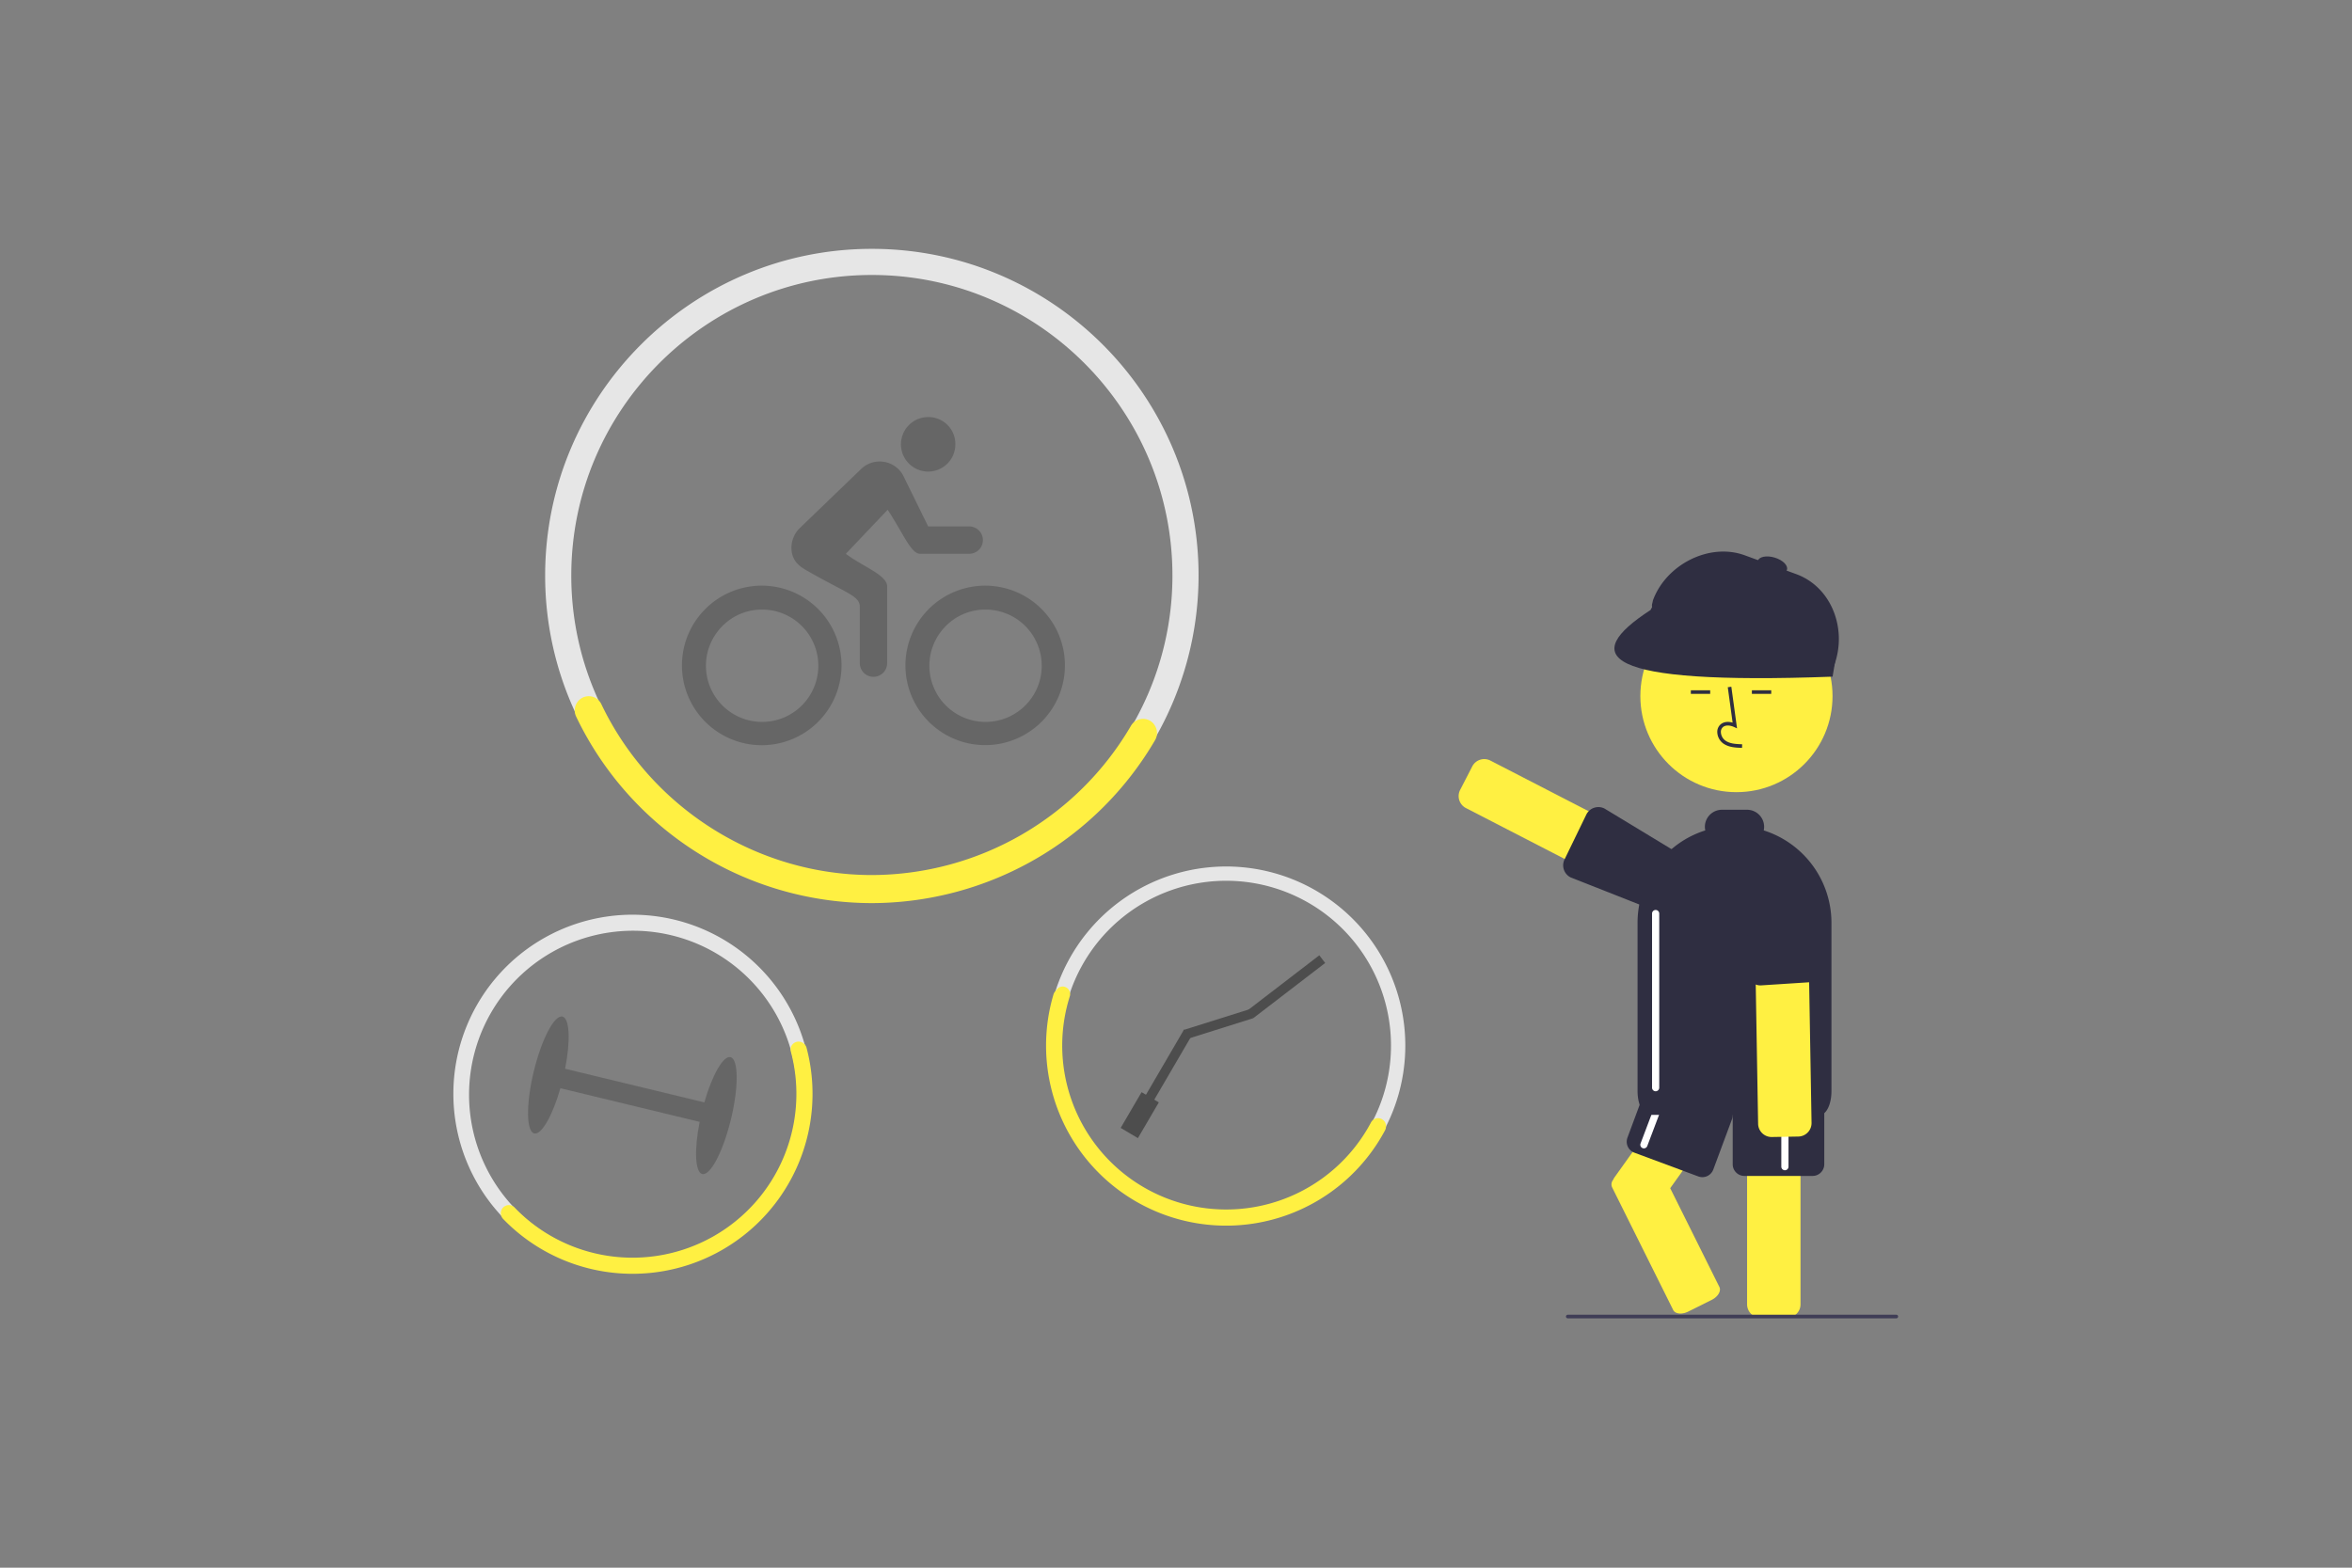 <?xml version="1.0" encoding="UTF-8" standalone="no"?>
<svg
   width="1200"
   height="800"
   viewBox="0 0 1200 800"
   role="img"
   artist="Katerina Limpitsouni"
   source="https://undraw.co/"
   version="1.1"
   id="svg26"
   sodipodi:docname="06_parts.svg"
   inkscape:version="1.3.2 (091e20e, 2023-11-25)"
   xmlns:inkscape="http://www.inkscape.org/namespaces/inkscape"
   xmlns:sodipodi="http://sodipodi.sourceforge.net/DTD/sodipodi-0.dtd"
   xmlns="http://www.w3.org/2000/svg"
   xmlns:svg="http://www.w3.org/2000/svg">
  <rect x="0" y="0" width="1200" height="800" fill="#808080" stroke="none"/>
  <defs
     id="defs26" />
  <sodipodi:namedview
     id="namedview26"
     pagecolor="#ffffff"
     bordercolor="#000000"
     borderopacity="0.25"
     inkscape:showpageshadow="2"
     inkscape:pageopacity="0.0"
     inkscape:pagecheckerboard="0"
     inkscape:deskcolor="#d1d1d1"
     inkscape:zoom="0.78239463"
     inkscape:cx="584.10422"
     inkscape:cy="354.04129"
     inkscape:window-width="1728"
     inkscape:window-height="1387"
     inkscape:window-x="1720"
     inkscape:window-y="25"
     inkscape:window-maximized="0"
     inkscape:current-layer="g32" />
  <g
     id="g32"
     transform="matrix(0.916,0,0,0.916,49.734,52.058)">
    <g
       id="g28"
       transform="translate(173.825,39.622)">
      <g
         id="g30"
         transform="matrix(1.08,0,0,1.08,-48.775,42.178)">
        <path
           d="m 283.586,0 c -92.916,0 -168.497,75.581 -168.497,168.497 a 167.593,167.593 0 0 0 14.774,68.989 c 26.407,58.61 85.367,99.508 153.723,99.508 a 168.59,168.59 0 0 0 168.497,-168.497 C 452.083,75.581 376.488,0 283.586,0 Z m 139.408,236.233 a 155.175,155.175 0 0 1 -139.408,87.281 c -65.687,0 -121.965,-41.073 -144.49,-98.888 A 153.876,153.876 0 0 1 128.569,168.497 c 0,-85.475 69.542,-155.017 155.017,-155.017 85.475,0 155.017,69.542 155.017,155.017 a 153.935,153.935 0 0 1 -15.61,67.736 z"
           fill="#e6e6e6"
           id="path16" />
        <path
           d="m 283.586,337.494 a 169.2,169.2 0 0 1 -152.537,-96.266 7.279,7.279 0 0 1 0.548,-7.233 l 0.09,-0.132 a 7.173,7.173 0 0 1 12.379,0.99 c 25.564,53.556 80.328,88.162 139.52,88.162 a 155.145,155.145 0 0 0 133.619,-76.976 7.176,7.176 0 0 1 6.259,-3.588 7.049,7.049 0 0 1 6.162,3.592 l 0.079,0.138 a 7.266,7.266 0 0 1 -0.038,7.222 169.646,169.646 0 0 1 -146.08,84.091 z"
           fill="#fff042"
           id="path17" />
        <g
           id="g29"
           transform="matrix(1.465,0,0,1.465,-133.008,-83.346)"
           style="fill:#666666">
          <path
             d="m 245.608,183.908 a 19.776,19.776 0 1 1 -13.871,5.807 19.515,19.515 0 0 1 13.871,-5.807 m 0,-8.425 a 28.088,28.088 0 1 0 28.073,28.103 28.088,28.088 0 0 0 -28.073,-28.103 z m 58.523,-40.168 a 9.58,9.58 0 0 0 9.628,-9.531 q 2.8e-4,-0.049 0,-0.097 a 9.478,9.478 0 0 0 -9.387,-9.568 q -0.09,-8.7e-4 -0.181,0 a 9.599,9.599 0 0 0 -0.181,19.196 q 0.06,5.7e-4 0.121,3.8e-4 z m 20.129,48.593 a 19.776,19.776 0 1 1 -13.871,5.807 19.515,19.515 0 0 1 13.871,-5.807 m 0,-8.425 a 28.073,28.073 0 1 0 28.073,28.073 28.073,28.073 0 0 0 -28.073,-28.073 z"
             fill="#e6e6e6"
             id="path18"
             style="fill:#666666" />
          <path
             d="m 318.633,154.632 h -14.443 l -8.876,-18.083 a 9.414,9.414 0 0 0 -14.894,-1.986 l -21.574,20.791 a 9.797,9.797 0 0 0 -2.798,6.74 c 0,5.235 3.791,7.101 5.566,8.154 13.69,7.883 18.505,8.756 18.505,12.697 v 19.828 a 4.814,4.814 0 0 0 9.628,0 v 0 -27.08 c 0,-3.972 -9.147,-7.221 -14.533,-11.434 l 14.713,-15.496 c 5.627,8.575 8.214,15.496 11.434,15.496 h 17.271 a 4.814,4.814 0 1 0 0.015,-9.628 h -0.015 z"
             fill="#e6e6e6"
             id="path19"
             style="fill:#666666" />
        </g>
      </g>
    </g>
    <g
       id="g31"
       transform="rotate(13.584,-187.385,1338.63)">
      <path
         d="m 148.056,427.857 c -4.147,0 -7.581,12.074 -8.246,27.906 H 60.026 c -0.665,-15.832 -4.099,-27.906 -8.246,-27.906 -4.624,0 -8.372,14.993 -8.372,33.487 0,18.495 3.748,33.487 8.372,33.487 4.147,0 7.581,-12.074 8.246,-27.906 h 79.783 c 0.665,15.832 4.099,27.906 8.246,27.906 4.624,0 8.372,-14.993 8.372,-33.487 0,-18.494 -3.748,-33.487 -8.372,-33.487 z"
         fill="#e6e6e6"
         id="path20"
         style="fill:#666666" />
      <path
         d="m 186.919,411.902 a 99.773,99.773 0 1 0 12.644,48.581 99.773,99.773 0 0 0 -12.644,-48.581 z m -87.16,140.392 a 91.358,91.358 0 1 1 0.922,6e-5 q -0.461,0.002 -0.922,-6e-5 z"
         fill="#e6e6e6"
         id="path21" />
      <path
         d="m 99.808,560.787 a 100.096,100.096 0 0 1 -53.697,-15.592 4.49,4.49 0 0 1 -1.767,-2.149 l -0.05,-0.13 a 4.403,4.403 0 0 1 1.346,-5.067 4.345,4.345 0 0 1 5.166,-0.316 91.269,91.269 0 0 0 129.201,-120.577 4.35,4.35 0 0 1 0.673,-5.134 4.409,4.409 0 0 1 5.154,-0.991 l 0.125,0.059 a 4.456,4.456 0 0 1 2.015,1.888 100.267,100.267 0 0 1 -88.119,148.01 z"
         fill="#fff042"
         id="path22" />
    </g>
    <g
       id="g27"
       transform="matrix(0.273,-0.962,-0.962,-0.273,944.066,1100.996)">
      <path
         d="m 467.366,360.697 a 99.804,99.804 0 1 0 -0.036,199.608 h 0.036 c 0.647,0 1.281,0 1.928,-0.027 a 99.8,99.8 0 0 0 -1.928,-199.581 z m 20.341,189.337 a 91.818,91.818 0 1 1 -20.395,-181.357 h 0.054 a 91.818,91.818 0 0 1 20.341,181.357 z"
         fill="#e6e6e6"
         id="path23" />
      <path
         d="m 467.366,560.805 a 100.305,100.305 0 0 1 -21.236,-198.337 4.598,4.598 0 0 1 1.808,-0.023 l 0.208,0.04 a 4.442,4.442 0 0 1 0.101,8.7 91.328,91.328 0 0 0 19.133,180.627 c 0.882,-0.008 1.74,-0.012 2.61,-0.038 a 4.138,4.138 0 0 1 4.212,3.242 4.003,4.003 0 0 1 -2.272,4.638 v 4.9e-4 q -0.881,0.404 -1.77,0.793 a 4.107,4.107 0 0 1 -1.584,0.351 c -0.402,0.006 -0.803,0.006 -1.21,0.006 z"
         fill="#fff042"
         id="path24" />
      <g
         id="g4"
         style="fill:#4d4d4d"
         transform="matrix(0.23,-0.171,0.171,0.23,364.498,452.684)">
        <path
           id="Rectangle_828"
           style="fill:#4d4d4d;stroke-width:4.818"
           d="m 522.232,246.168 -176.139,0.018 0.004,18.785 176.139,-0.018 z" />
        <rect
           id="Rectangle_828-6"
           data-name="Rectangle 828"
           width="136.348"
           height="18.784"
           transform="matrix(0.939,-0.343,0.343,0.939,0,0)"
           fill="#090814"
           x="104.264"
           y="350.069"
           style="fill:#4d4d4d;stroke-width:4.239" />
        <rect
           id="Rectangle_828-9"
           data-name="Rectangle 828"
           width="222.788"
           height="18.784"
           transform="matrix(0.926,0.378,-0.378,0.926,0,0)"
           fill="#090814"
           x="103.682"
           y="183.408"
           style="fill:#4d4d4d;stroke-width:5.418" />
        <rect
           id="Rectangle_828-9-1"
           data-name="Rectangle 828"
           width="80.515"
           height="38.973"
           transform="matrix(0.926,0.377,-0.371,0.928,0,0)"
           fill="#090814"
           x="97.793"
           y="173.463"
           style="fill:#4d4d4d;stroke-width:4.692" />
      </g>
    </g>
    <g
       id="g26"
       transform="translate(92.025,-49.847)">
      <path
         d="m 752.025,650.512 a 4.098,4.098 0 0 1 0.229,-0.34 6.959,6.959 0 0 1 0.76,-1.35 l 25.16,-35.2 20.73,-28.99 h 35.36 l -2.5,3.49 -4.45,6.23 -13.79,19.28 -29.55,41.33 27.39,55.02 c 1.12,2.24 -0.79,5.46 -4.24,7.18 l -13.21,6.58 a 9.712,9.712 0 0 1 -4.23,1.06 c -1.86,0 -3.41,-0.69 -4.06,-2 l -34.05,-68.4 a 3.963,3.963 0 0 1 0.45,-3.89 z"
         fill="#fff042"
         id="path1" />
      <path
         d="m 799.607,648.403 -35.621,-13.235 a 6.508,6.508 0 0 1 -3.829,-8.357 l 10.449,-28.122 a 6.509,6.509 0 0 1 8.357,-3.829 l 35.621,13.235 a 6.508,6.508 0 0 1 3.829,8.357 l -10.449,28.122 a 6.499,6.499 0 0 1 -8.357,3.829 z"
         fill="#2f2e41"
         id="path2" />
      <path
         d="m 769.318,632.771 a 1.994,1.994 0 0 1 -0.704,-0.129 h -2.4e-4 a 2.003,2.003 0 0 1 -1.164,-2.578 l 13.079,-34.611 a 2,2 0 0 1 3.742,1.414 l -13.079,34.611 a 2.004,2.004 0 0 1 -1.873,1.293 z"
         fill="#ffffff"
         id="path3" />
      <path
         d="M 826.795,719.652 V 594.642 a 1.968,1.968 0 0 1 0.022,-0.348 7.443,7.443 0 0 1 4.764,-6.637 7.313,7.313 0 0 1 2.714,-0.516 h 14.76 a 7.508,7.508 0 0 1 7.5,7.5 v 125.01 a 7.508,7.508 0 0 1 -7.5,7.5 h -14.76 a 7.508,7.508 0 0 1 -7.5,-7.5 z"
         fill="#fff042"
         id="path4" />
      <path
         d="m 818.785,641.632 v -30 a 6.507,6.507 0 0 1 6.5,-6.5 h 38 a 6.507,6.507 0 0 1 6.5,6.5 v 30 a 6.507,6.507 0 0 1 -6.5,6.5 h -38 a 6.507,6.507 0 0 1 -6.5,-6.5 z"
         fill="#2f2e41"
         id="path5" />
      <path
         d="m 847.86,644.966 a 2.002,2.002 0 0 1 -2,-2 v -37 a 2,2 0 0 1 4,0 v 37 a 2.002,2.002 0 0 1 -2,2 z"
         fill="#ffffff"
         id="path6" />
      <path
         d="m 779.526,499.556 -109.338,-56.37 a 7.517,7.517 0 0 1 -3.227,-10.104 l 6.761,-13.121 a 7.516,7.516 0 0 1 10.103,-3.225 l 109.341,56.371 a 7.106,7.106 0 0 1 1.518,1.047 7.471,7.471 0 0 1 1.706,9.056 l -6.761,13.121 a 7.478,7.478 0 0 1 -4.386,3.708 7.771,7.771 0 0 1 -2.298,0.352 7.442,7.442 0 0 1 -3.42,-0.835 z"
         fill="#fff042"
         id="path7" />
      <path
         d="m 781.651,502.797 -53.158,-20.988 a 7.509,7.509 0 0 1 -3.347,-10.057 l 12.122,-24.984 a 7.537,7.537 0 0 1 4.34,-3.751 7.514,7.514 0 0 1 5.796,0.457 l 48.004,29.1 a 2.185,2.185 0 0 1 0.511,0.356 c 1.223,1.101 1.833,3.745 2.322,5.866 l 0.077,0.33 c 0.134,0.569 0.249,1.061 0.366,1.405 l 0.04,0.132 c 0.043,0.14 0.086,0.285 0.116,0.418 a 7.468,7.468 0 0 1 -0.578,5.155 l -6.62,13.19 a 7.584,7.584 0 0 1 -6.727,4.146 7.199,7.199 0 0 1 -3.264,-0.774 z"
         fill="#2f2e41"
         id="path8" />
      <circle
         cx="820.863"
         cy="380.81"
         r="53.519"
         fill="#fff042"
         id="circle8" />
      <path
         d="m 823.987,409.646 0.056,-2 c -3.721,-0.104 -7.001,-0.337 -9.466,-2.138 a 6.148,6.148 0 0 1 -2.381,-4.528 3.514,3.514 0 0 1 1.153,-2.895 c 1.636,-1.382 4.269,-0.935 6.188,-0.055 l 1.655,0.759 -3.173,-23.19 -1.981,0.271 2.699,19.727 c -2.607,-0.767 -5.023,-0.437 -6.678,0.961 a 5.471,5.471 0 0 0 -1.86,4.492 8.133,8.133 0 0 0 3.2,6.073 c 3.167,2.314 7.283,2.43 10.59,2.522 z"
         fill="#2f2e41"
         id="path9" />
      <rect
         x="795.466"
         y="377.571"
         width="10.771"
         height="2"
         fill="#2f2e41"
         id="rect9" />
      <rect
         x="829.466"
         y="377.571"
         width="10.771"
         height="2"
         fill="#2f2e41"
         id="rect10" />
      <path
         d="m 772.076,614.106 c -3.534,-0.204 -6.291,-6.015 -6.291,-13.302 v -93.672 a 54.363,54.363 0 0 1 1.706,-13.524 l 2.5e-4,-0.001 c 0.412,-1.589 0.902,-3.168 1.453,-4.692 a 53.865,53.865 0 0 1 17.025,-23.879 c 0.878,-0.717 1.796,-1.411 2.728,-2.062 a 53.642,53.642 0 0 1 14.81,-7.335 9.372,9.372 0 0 1 -0.222,-2.006 9.511,9.511 0 0 1 9.5,-9.5 h 14 a 9.511,9.511 0 0 1 9.5,9.5 9.373,9.373 0 0 1 -0.221,2.002 54.031,54.031 0 0 1 37.721,51.498 v 93.672 c 0,7.474 -2.855,13.328 -6.5,13.328 h -95 a 0.741,0.741 0 0 1 -0.209,-0.025 z"
         fill="#2f2e41"
         id="path10" />
      <path
         d="m 833.919,622.657 a 7.511,7.511 0 0 1 -0.984,-3.576 l -2.104,-122.994 a 7.49,7.49 0 0 1 2.104,-5.342 l 0.002,-0.002 a 7.496,7.496 0 0 1 5.263,-2.29 l 14.76,-0.248 a 7.495,7.495 0 0 1 7.578,6.621 5.955,5.955 0 0 1 0.048,0.742 l 2.112,123.002 a 7.518,7.518 0 0 1 -7.377,7.625 l -14.755,0.254 a 7.529,7.529 0 0 1 -6.648,-3.794 z"
         fill="#fff042"
         id="path11" />
      <path
         d="m 827.716,538.195 a 7.508,7.508 0 0 1 -0.965,-3.208 l 0.63,-56.983 a 7.509,7.509 0 0 1 6.891,-8.064 l 14.713,-1.153 a 7.547,7.547 0 0 1 5.023,1.428 c 0.151,0.114 0.302,0.254 0.449,0.353 a 14.035,14.035 0 0 0 1.148,0.86 l 0.319,0.226 c 2.115,1.497 4.513,3.194 4.629,4.848 l 8.852,55.595 a 7.382,7.382 0 0 1 -1.096,4.526 6.815,6.815 0 0 1 -0.677,0.939 6.475,6.475 0 0 1 -0.721,0.724 7.427,7.427 0 0 1 -4.409,1.884 l -27.691,1.787 a 7.508,7.508 0 0 1 -7.096,-3.764 z"
         fill="#2f2e41"
         id="path12" />
      <path
         d="m 775.86,600.966 a 2.002,2.002 0 0 1 -2,-2 v -97 a 2,2 0 0 1 4,0 v 97 a 2.002,2.002 0 0 1 -2,2 z"
         fill="#ffffff"
         id="path13" />
      <path
         d="m 869.402,368.096 -92.974,-34.013 a 4,4 0 0 1 -2.382,-5.131 l 0.315,-1.487 c 7.261,-19.848 31.328,-32.34 51.176,-25.079 l 28.61,10.466 c 19.848,7.261 28.475,30.764 21.214,50.612 l -0.828,2.248 a 4,4 0 0 1 -5.131,2.382 z"
         fill="#2f2e41"
         id="path14" />
      <path
         d="M 874.41,369.983 C 744.822,374.765 733.499,358.482 772.983,332.879 l 8.376,-15.413 96,35 z"
         fill="#2f2e41"
         id="path15" />
      <ellipse
         cx="-52.871"
         cy="893.92"
         rx="4.5"
         ry="8.5"
         transform="rotate(-73.27)"
         fill="#2f2e41"
         id="ellipse15" />
      <path
         d="M 909.915,727.466 H 726.915 a 1,1 0 0 1 0,-2 h 183 a 1,1 0 0 1 0,2 z"
         fill="#3f3d56"
         id="path26" />
    </g>
  </g>
</svg>
